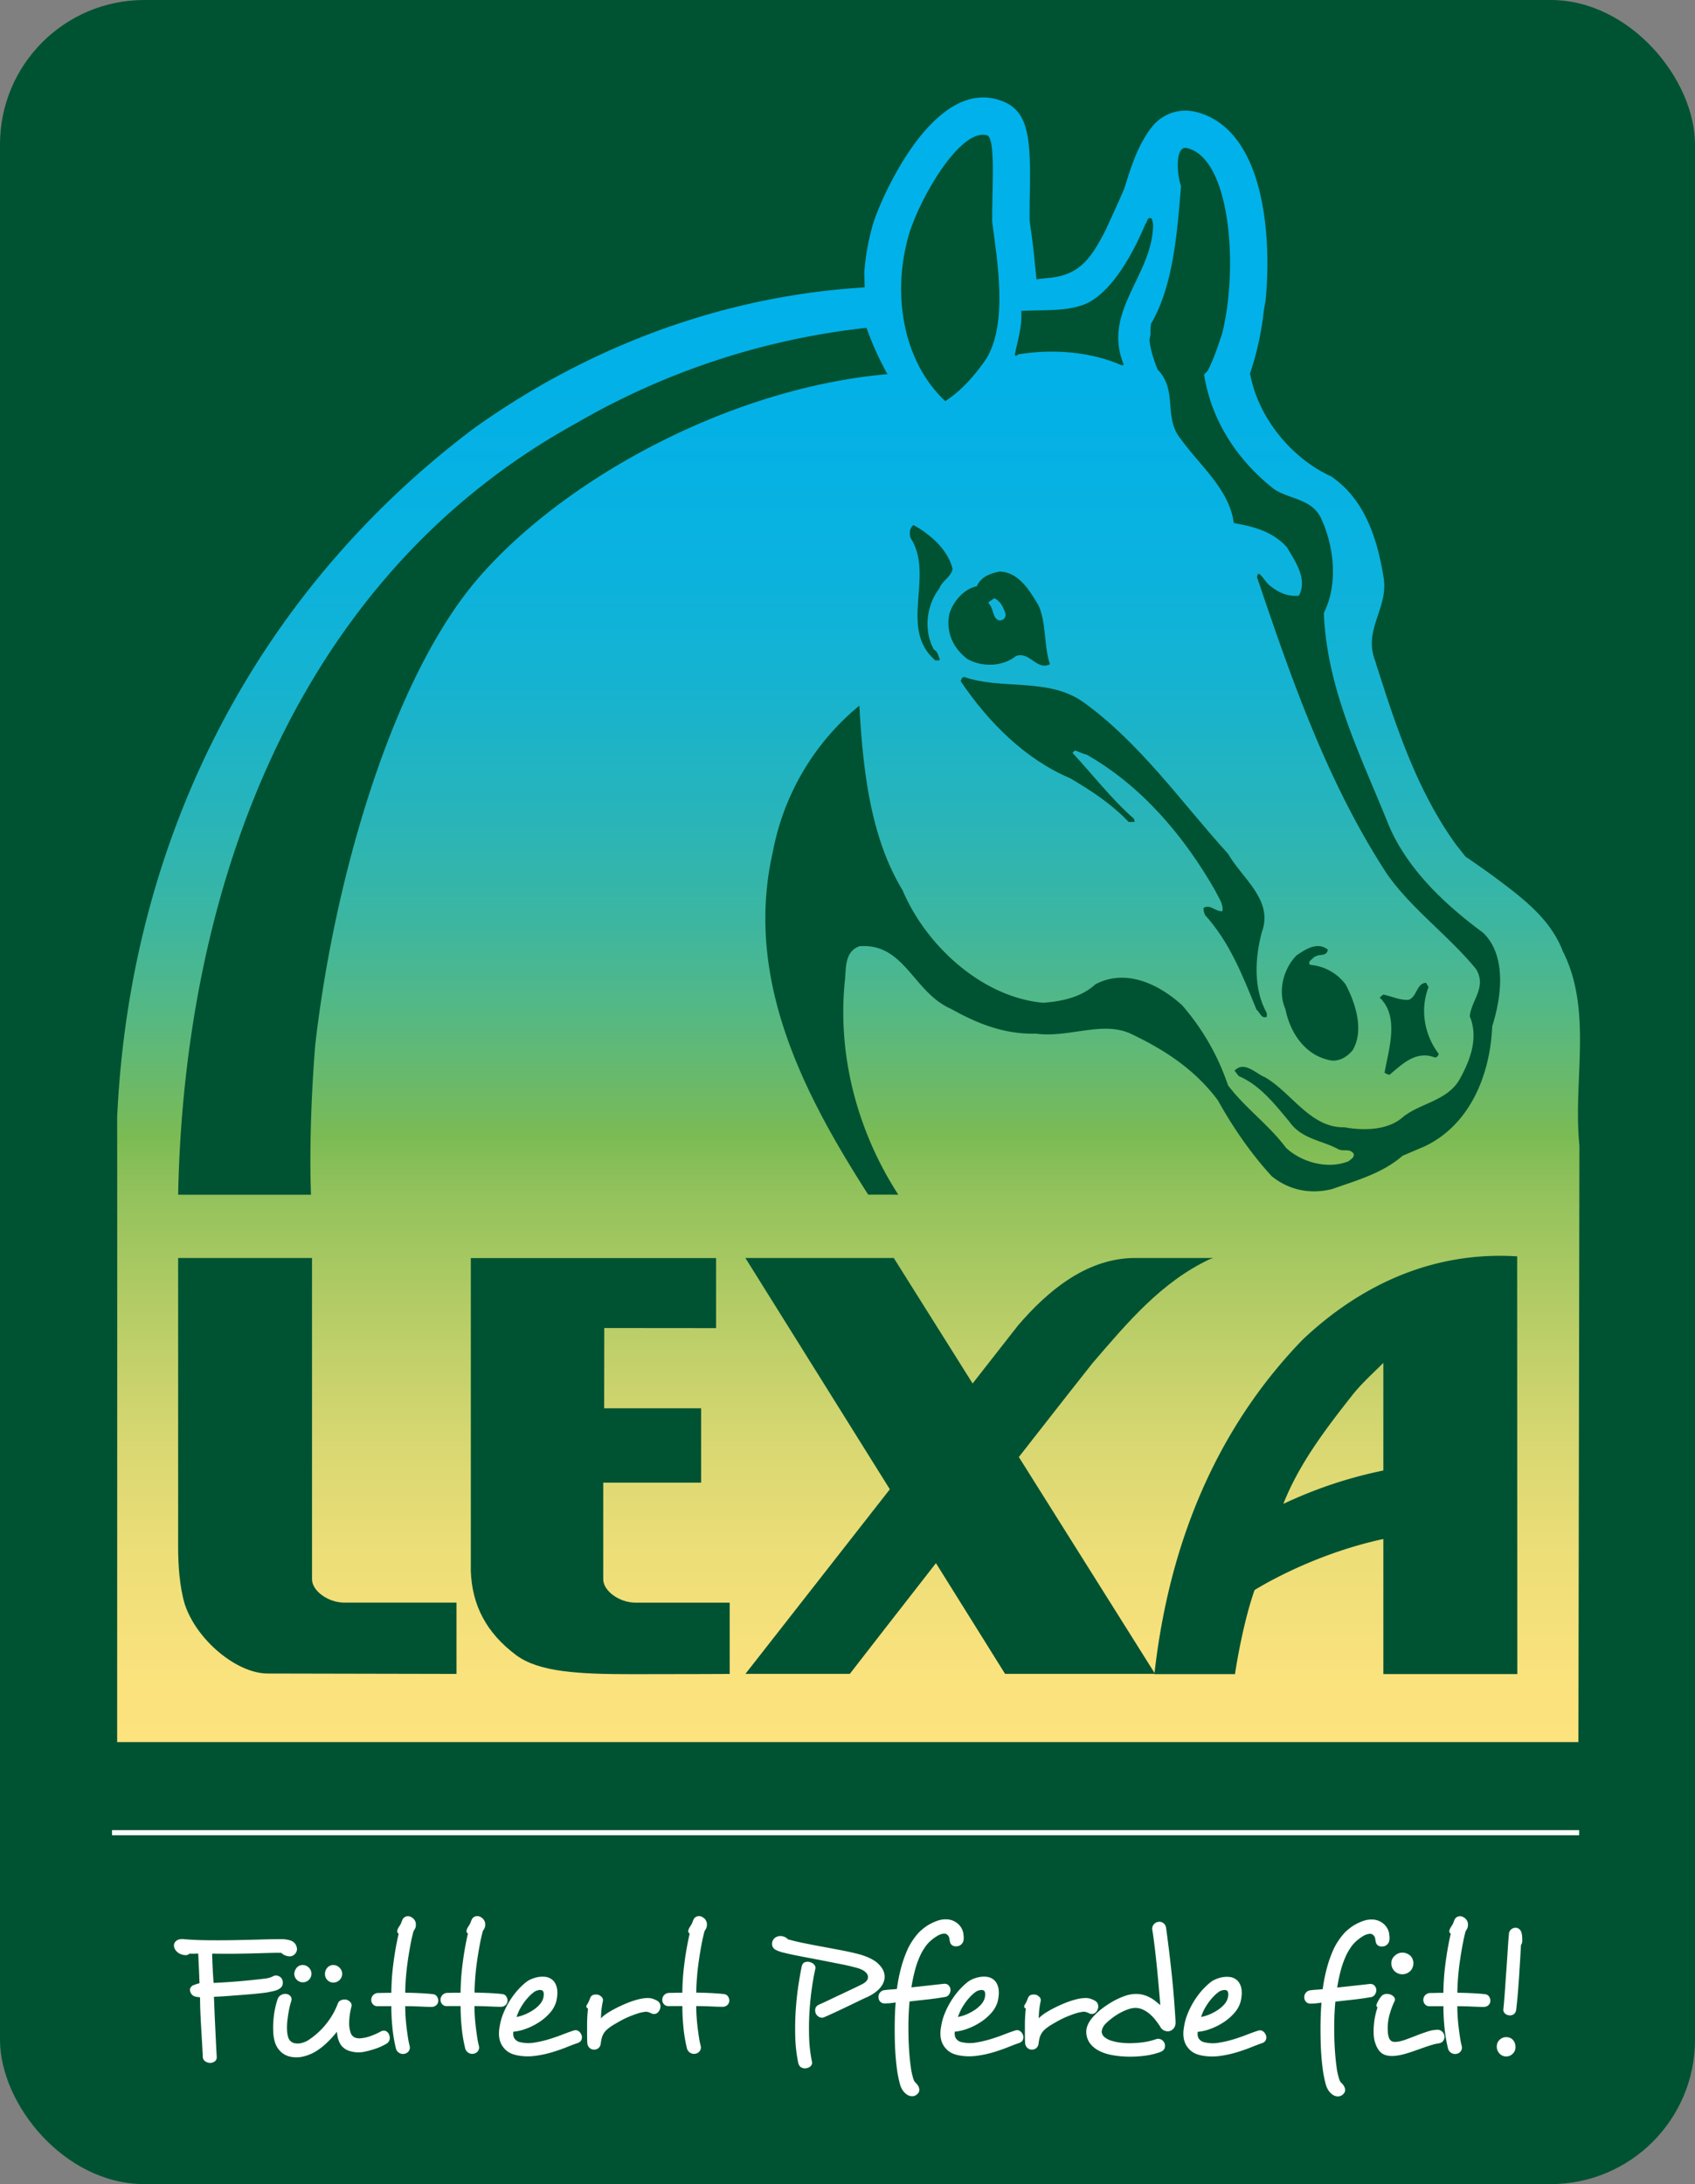 <svg id="Ebene_1" data-name="Ebene 1" xmlns="http://www.w3.org/2000/svg" xmlns:xlink="http://www.w3.org/1999/xlink" viewBox="0 0 1664.51 2144"><rect x="0" y="0" width="1664.51" height="2144" fill="#808080" stroke="none"/><defs><style>.cls-1{fill:#005332;}.cls-2{fill:none;stroke:#fff;stroke-width:5px;}.cls-3{fill:url(#linear-gradient);}.cls-4{fill:#fff;}</style><linearGradient id="linear-gradient" x1="1148.72" y1="143.98" x2="1148.72" y2="1798.05" gradientUnits="userSpaceOnUse"><stop offset="0.01" stop-color="#00b1eb"/><stop offset="0.17" stop-color="#02b1e8"/><stop offset="0.27" stop-color="#09b2e0"/><stop offset="0.35" stop-color="#15b3d1"/><stop offset="0.42" stop-color="#25b4bd"/><stop offset="0.49" stop-color="#3bb6a2"/><stop offset="0.55" stop-color="#56b882"/><stop offset="0.61" stop-color="#75ba5c"/><stop offset="0.62" stop-color="#7bbb54"/><stop offset="0.65" stop-color="#90c15b"/><stop offset="0.73" stop-color="#b8cd67"/><stop offset="0.8" stop-color="#d7d771"/><stop offset="0.87" stop-color="#edde78"/><stop offset="0.94" stop-color="#fae27d"/><stop offset="1" stop-color="#ffe37e"/></linearGradient></defs><title>LEXA_LOGO_80x80</title><rect class="cls-1" width="1664.51" height="2144" rx="141.73" ry="141.73"/><line class="cls-2" x1="110" y1="1799.04" x2="1550.77" y2="1799.04"/><path class="cls-3" d="M1865.38,1765.44s1-584.84,1-585.26c-2.29-23-1.3-46.22-.39-68.82,1.69-41.07,3.39-83.58-15.54-121.55l-.16-.21-.18-.26L1850,989l-.1-.29c-12.18-31.49-39.15-51.59-65.07-71.07-13-9.67-30.35-21.45-30.35-21.45l-9.06-11.42c-39.15-54.07-59.39-117.38-79-178.54h.25a44.19,44.19,0,0,1-2.18-6.15c-4.53-15.12-.32-27.64,4.06-40.84,4.12-12.34,8-24,5.34-38.22-5.57-33.16-16.42-74.17-51.28-98-38.71-17.6-70.36-56.64-78.92-97.37l-.84-3.64,1.23-3.53a292,292,0,0,0,12.39-58.25V360a1.36,1.36,0,0,0,.1-.48l1.59-9.06c4.76-47.63,1.2-112.34-23.66-151.25-15-23.75-33.94-31.86-47.17-34.5l-3.13-.47a41.83,41.83,0,0,0-37.92,16.1c-13.61,17.32-20.54,40-26.21,58.15-1.71,5.54-18.16,41-18.16,41l-.05.3c-14.21,27.72-25,44.85-54.69,48.18l-7.06.73-6.93.82-.68-7-.73-7c-.83-9.41-1.92-18.49-3.07-27.56l-1.31-9.21c0-.08-.93-7.1-.93-7.1s0-15.14.15-22.89c1.35-61.18-1.09-87-31.86-95.78-64.59-18.44-114.84,98.38-122,122.15a231.23,231.23,0,0,0-8.64,47.56c0,.08.06,1.48.06,1.48l.16,6.56.21,6.66-13.13,1c-131.45,10.27-260,58.08-371.71,138.23C567.06,637.25,443,877.25,430.43,1152.26c.16,38,0,613.18,0,613.18Z" transform="translate(-315.38 -55.36)"/><path class="cls-1" d="M1166.33,377.18a296.69,296.69,0,0,0,20.54,45.47C1031,436.38,868.64,526,784.94,623S643.69,916.11,624.87,1081.79c-3.76,48.13-5.68,98.81-4.12,146.34H490.32c5.86-298.51,113.76-604.89,390.77-757.24a724.89,724.89,0,0,1,285.23-93.72" transform="translate(-315.38 -55.36)"/><path class="cls-1" d="M1250.79,613.78c-1.15,7.76-10.57,12-12.91,19.12-12.94,16.68-15.67,41.63-5.47,60,4.22,2.31,4.22,6.49,6,10-1.17,1.17-2.94.66-4.66.66-36.52-31.77-.13-83.11-24.23-120.29-1.17-4.1-1.17-9.49,2.89-12.49,16.09,8.8,34,24.06,38.37,43" transform="translate(-315.38 -55.36)"/><path class="cls-1" d="M1291.34,642.54c-1.69,2.39-5.29,3-5.29,4.77,5.39,5.32,3.73,15.42,10.81,17.16,3.59-.09,6.51-2.46,5.93-6.58-1.88-5.92-4.9-13-11.45-15.35m44,7.35c7.81,17.73,5,39.67,11.09,57.5-13,6.64-19.67-12.87-33.31-8.08-13.49,10.83-33.65,11-48,2.83-13.72-10.58-21-26-17.54-43.82,3.43-11.88,14-25,27.07-27.45,4.06-9.57,13.54-12.64,22.36-14.44C1316,616.82,1326.9,635.75,1335.38,649.89Z" transform="translate(-315.38 -55.36)"/><path class="cls-1" d="M1378.23,743.91c56.72,40.47,97.55,99.49,143.08,149.52,13.87,24.26,44.87,45.37,33.23,76.89-6.92,25.61-8.4,55.88,4.82,79.47l.1,3.59c-5.39,2.42-6.66-4.06-10.23-7-13.27-32.64-26-65.75-50.54-92.87-.71-2.29-1.77-4.06-1.25-7.08,7.08-3.58,11.3,4.06,18.38,3.38,1.15-7.09-3.64-13-6.67-19.45-30.2-53.16-72.07-103.28-126.86-134.33-3-.49-7.76-2.85-11.35-4l-2.39,2.37c19.78,21.23,37.74,44.78,60.54,64.85l.52,2.91-5.88.08c-16.71-17.65-36.44-30.57-57.32-42.87-44-18.62-80-54.48-107.6-95.25.58-1.81,1.1-4.14,3.49-4.19,37,12.77,81.89.53,115.93,24" transform="translate(-315.38 -55.36)"/><path class="cls-1" d="M1619.38,987.65c-1.69,7.68-8.3,3-14.19,7.81-1.74,1.8-6.46,4.76-2.91,7.08a48.29,48.29,0,0,1,34.59,19.29c9.61,18.38,18.14,44.4,7.11,64.06-6.56,8.35-16,12.57-24.83,9.73-23.27-5.72-37.12-27.59-41.44-49.53-7.86-17.75-2-39.77,10.88-52.89,8.85-6,20.64-13.85,30.79-5.54" transform="translate(-315.38 -55.36)"/><path class="cls-1" d="M1718.24,1024.22c-8.79,22.59-3.83,47.48,10,65.72-.59,1.79-1.17,3-3.56,3.57-19-7.5-32.59,6.79-44.87,17-1.85-.6-3.55-1.1-4.79-2.29,4-22.64,14.95-54.76-4.76-73.58l3.46-3c8.38,1.74,16.71,5.83,25,5.18,8.26-3,7.55-16.06,17-16.76l2.49,4.19" transform="translate(-315.38 -55.36)"/><path class="cls-1" d="M1447.77,275.31c0,50.31-50.54,85.26-28.84,138.13l-1.9.58c-30-13.35-67.65-16.49-102-10.76-.65,1.23-1.9,1.9-3.15.64,2.5-13.46,7.63-28.06,6.33-43.34,21.68-1.33,47.14,1.25,66.35-8.31,24.62-13.46,43.49-48.27,55.6-76.94,1.93-1.9,1.93-8.29,6.41-5.13l1.24,5.13" transform="translate(-315.38 -55.36)"/><path class="cls-1" d="M1289.68,272.8c5,38.57,15.77,99.82-5.89,134.92-10.88,15.94-24.26,31.21-40.16,41.42C1200.92,409,1191.39,342.08,1208,285.36c10.73-35.73,50.57-104.7,76.68-97.15,8.79,2.47,4.74,54.63,5,84.59" transform="translate(-315.38 -55.36)"/><path class="cls-1" d="M1445.23,383.25a56.47,56.47,0,0,1,.46-10c21.66-36.93,25.76-89.24,29.46-135.32-3.82-10.2-6.19-38.61,5-37.37,43.52,8.69,51.56,116.64,35.58,181.56-4.07,12.39-8.23,25.28-14.32,37.16l-3.59,3.73c6.92,44.49,32.12,84,69.13,112.8,15.51,9.94,36.85,9.16,45.91,28.68,12.76,27.83,16.64,64.55,2.55,92.58,3.08,75.94,36.76,140.92,63.46,207.71,18.13,43.23,54.61,77.92,92.81,106.09,24,23,17.81,64.52,9.07,91.93-1.93,47.5-21.71,96.82-66.63,118l-21.35,9.06c-20,17.38-44.9,24.1-69.13,32.69-21.87,5.52-42.68.94-59.45-12.62-21-22.93-38.31-48.39-52.76-74.34-22.22-30-52.06-49.43-83.68-64.55-28.52-14.66-61.66,3.43-94.93-1-31.44.81-58.23-10.2-83.26-24.21-37.54-16.32-45.66-64.94-90.14-61.61-15.39,5.47-12.85,22.64-14.56,35.76-7.09,74.18,13.7,147.95,52.69,208.13,0,0-20.72-.1-29.57,0-63.12-98.6-122.22-211.48-93.59-336.89a244.16,244.16,0,0,1,84.9-143.16c3.43,61.67,10.51,128.69,42.45,181.24,23,54.35,78,105,138,110.41,18.89-1.3,37.8-5.68,51.43-18.17,30.09-15.75,62.29,0,85,20.54a233.11,233.11,0,0,1,45.13,78.63c16.84,22.39,39.51,38.19,56.83,61.24,15.64,14.68,41.77,21.6,61.82,13.2,2.4-2.45,5.35-3.09,4.78-7.18-4.19-5.94-10.12-1.72-15.51-4.71-16.14-8.69-35.68-9.71-47.66-26.83-13.82-16.48-28.84-36-49.63-44.66l-4.22-5.36c9.48-10.1,20.83,2.81,29.78,6.35,26.23,15.12,44.87,50,78,49.14,18.48,3.44,42.84,3.23,57.58-10,17.07-13.74,43.1-15.72,55.44-36.59,10-17.91,19.29-40.5,10.2-62.36,1.67-16.11,17-28.66,6.09-46.41-26.39-32.4-64.58-60-88-94.2-58.25-89.72-93-189.7-127-290.34,0-1.2.57-3,1.77-3.57,3.59,2.37,6.59,8.2,10.15,11.22,8.38,7,17.91,11.7,29.2,10.45,8.75-16.74-3.82-33.8-11.66-47.42C1565,576.79,1546,572.2,1527,568.81c-4.48-33.17-33.14-56.13-51.73-82.07-18-21.24-2.86-48-23.11-68.65-3.48-8.69-6.91-18.77-8-28.89l1.1-5.95" transform="translate(-315.38 -55.36)"/><path class="cls-1" d="M907.77,1605.59V1510.8l96.14,0v-73H908.67l.11-78.81,109.81.1v-68.77H777.72v307.43c1.29,33.42,15.18,60.33,44.31,82.2,22.49,16.86,61.67,18.84,114.11,18.84,49.14,0,95.81-.23,95.81-.23v-70H939.36c-15.66,0-31.59-11.43-31.59-22.94" transform="translate(-315.38 -55.36)"/><path class="cls-1" d="M621.78,1605.59c0,11.51,16,22.94,31.61,22.94H763.68v70s-154.91-.39-185.42-.39-70-33-81.51-68.27c-5.11-17.31-6.44-38.55-6.44-55.88V1290.26H621.78v315.34" transform="translate(-315.38 -55.36)"/><path class="cls-1" d="M1673.86,1498.86a431.34,431.34,0,0,0-98.24,32.77c15.46-39.15,41.12-72.94,67.41-106.31,9.07-11.56,20.54-21.86,30.82-32.11v105.65m0,67.23v132.62h131.55l-.15-410.08c-82.14-5.15-153.15,27.59-210.37,81.5-65.51,67.39-128.32,171-145.86,328.59h79.13s6.85-47.2,19.21-82.46C1547.36,1616.24,1601.39,1581.7,1673.86,1566.09Z" transform="translate(-315.38 -55.36)"/><path class="cls-1" d="M1503.22,1291.48l3.55-1.23h-79.28c-46.85,1.33-84.13,33.34-112.3,66.09l-44.69,57.08-77.43-123.17H1047.38l141.83,227.05L1047.4,1698.49h102.51c17.32-22.41,49.41-63.59,84.58-108.69l67.88,108.69H1449.7l-133.81-212.86c35.58-45.5,64.47-82.36,72.26-92.06,34.72-40.37,67.54-79.55,115.07-102.09" transform="translate(-315.38 -55.36)"/><path class="cls-4" d="M1810.16,1956.89a17.66,17.66,0,0,0-.44-3.41,7.14,7.14,0,0,0-2.25-4.31,5.62,5.62,0,0,0-3.68-1.44,6.88,6.88,0,0,0-4.49,1.62,6.36,6.36,0,0,0-2.15,4.84q-.54,5.38-1.08,14t-1.25,18.67q-.73,10.06-1.44,20.64t-1.61,19.75a5,5,0,0,0,1.53,4.66,7.36,7.36,0,0,0,4.39,1.8,6.23,6.23,0,0,0,4.4-1.26,6.45,6.45,0,0,0,2.24-4.66q.9-7.54,1.62-16.15t1.26-17.06q.53-8.43,1-16.15t.8-13.83a6.65,6.65,0,0,0,.9-1.7,8.53,8.53,0,0,0,.36-2.78c0-.83,0-1.91-.09-3.23m-15.52,98.18a9.31,9.31,0,0,0-5.93,2,9,9,0,0,0-3.49,6.91,9.7,9.7,0,0,0,2.42,6.9,8.73,8.73,0,0,0,6.1,3.15,8.86,8.86,0,0,0,6.46-2.06,8.6,8.6,0,0,0,2.51-3.14,9.29,9.29,0,0,0,.9-4,11.52,11.52,0,0,0-.81-4.21,8.94,8.94,0,0,0-2.42-3.5,8.6,8.6,0,0,0-5.75-2m-17-40a5.66,5.66,0,0,0-4-2.19c-1.79-.22-4-.43-6.55-.61s-5.15-.32-7.72-.44-5-.21-7.36-.27-4.16-.08-5.47-.08q0-6.46.63-14.54t1.8-16.24q1.16-8.17,2.6-15.88t3-13.64c.6-1,1.14-1.89,1.62-2.78a7.08,7.08,0,0,0,.71-3.32,7.54,7.54,0,0,0-1.07-4.67,8.78,8.78,0,0,0-3.23-3.05,6.45,6.45,0,0,0-5-.81,5.61,5.61,0,0,0-3.94,3.51,16.65,16.65,0,0,0-.72,1.7c-.24.66-.48,1.29-.72,1.89-.6,1.08-1.26,2.19-2,3.32a11.8,11.8,0,0,0-1.44,3c-.48,1.67-.06,2.81,1.26,3.41q-1.62,7-3,14.81t-2.34,15.62q-1,7.81-1.44,15t-.45,12.75c-2.63,0-5.09,0-7.36.08s-4.19.09-5.75.09a7,7,0,0,0-5,2.36,6.93,6.93,0,0,0-1.61,4.45,6.38,6.38,0,0,0,1.71,4.37,5.77,5.77,0,0,0,4.93,1.75h13.11a204.5,204.5,0,0,0,1.18,22.26,137.53,137.53,0,0,0,3.18,18.67,7.17,7.17,0,0,0,8.91,5.75,6.57,6.57,0,0,0,3.86-2.6,6,6,0,0,0,.81-5.12,79.59,79.59,0,0,1-1.61-8.08q-.72-4.66-1.34-9.78c-.43-3.41-.75-6.93-1-10.59s-.36-7.15-.36-10.49q7,0,14.45.35t11.4.36a6.85,6.85,0,0,0,5-2,6.11,6.11,0,0,0,1.61-4.12,6.75,6.75,0,0,0-1.35-4.1m-85-43.08a10.35,10.35,0,0,0-6.28,2q-4.49,3.24-4.58,8a10.61,10.61,0,0,0,10.14,11.21,10.93,10.93,0,0,0,7-2,9.64,9.64,0,0,0,3.41-4,11.58,11.58,0,0,0,1.08-4.75,10.83,10.83,0,0,0-1.08-4.76,9.19,9.19,0,0,0-3.23-3.68,11.15,11.15,0,0,0-6.46-2m39.21,77.72a6.43,6.43,0,0,0-5.47-2,29.84,29.84,0,0,0-8.71,1.61q-5.12,1.61-10.41,3.68t-10.14,3.85a47.9,47.9,0,0,1-7.9,2.34q-4.85.9-7.09-.27c-1.5-.77-2.54-2.36-3.14-4.76a24.28,24.28,0,0,1-.72-4.84,56.49,56.49,0,0,1,0-6.47,51,51,0,0,1,2.42-12.38,74.73,74.73,0,0,1,4-10.41,3.72,3.72,0,0,0-.09-4.22,7.87,7.87,0,0,0-3.85-2.78,9.93,9.93,0,0,0-4.22-.54,7.31,7.31,0,0,0-4,1.62,19,19,0,0,0-2.87,3.85,40.83,40.83,0,0,0-2.16,4,6.72,6.72,0,0,0-.35,2.15,1.4,1.4,0,0,0,1.08,1.44,71,71,0,0,0-2.25,8.08,65,65,0,0,0-1.34,9.15,63.6,63.6,0,0,0-.27,8,34.23,34.23,0,0,0,1,8q2.87,10.41,9.25,13.19t17.68.09q3.77-.9,8.88-2.6t10.05-3.5q4.93-1.79,9.33-3.14a48.5,48.5,0,0,1,6.91-1.71c2.39-.24,4.1-1.08,5.12-2.51a6.48,6.48,0,0,0,1.34-4.31,7.82,7.82,0,0,0-2.06-4.67m-52.14-95.13a15.05,15.05,0,0,0-1.43-5.38,16.25,16.25,0,0,0-3.5-4.85,17.63,17.63,0,0,0-12.47-4.84,24,24,0,0,0-8,1.34,50,50,0,0,0-7.36,3.23,40.49,40.49,0,0,0-6.28,4.13,58.59,58.59,0,0,0-4.58,4,68.32,68.32,0,0,0-10.73,15.62,117.08,117.08,0,0,0-6.82,18.93,157.48,157.48,0,0,0-4.2,21.1c-1.89.24-3.89.41-6,.54s-4,.29-5.66.54a6.84,6.84,0,0,0-5,2.51,6.52,6.52,0,0,0-1.44,4.49,6.37,6.37,0,0,0,1.71,4.4,5.86,5.86,0,0,0,4.94,1.7,45.77,45.77,0,0,0,5.11-.27c1.61-.18,3.32-.39,5.11-.63q-.72,8.62-.89,19.3t.18,21.63q.35,10.95,1.58,21.36a120,120,0,0,0,3.51,18.49q2.27,7.18,7.69,10.23a9.22,9.22,0,0,0,4.53,1,7.15,7.15,0,0,0,4.58-2.06q3.59-3.24.9-8.08a13.86,13.86,0,0,0-2.42-3,8.07,8.07,0,0,1-2.06-3.23,62.54,62.54,0,0,1-2.78-12.56q-1.17-8.26-1.78-18.76t-.53-22.26q.09-11.77,1.13-23.07,7.72-.89,16.79-1.88t17.32-2.42a6,6,0,0,0,4.66-2.52,8,8,0,0,0,1.44-4.49,6.33,6.33,0,0,0-1.89-4.49q-1.88-2-5.47-1.44l-16.25,1.8-14.8,1.61a160.07,160.07,0,0,1,3.68-17.42,86.33,86.33,0,0,1,5.66-15.25,56.6,56.6,0,0,1,3.94-6.64,31.33,31.33,0,0,1,4.49-5.39,42.94,42.94,0,0,1,7.27-5.56,15.59,15.59,0,0,1,6.91-2.51,4.3,4.3,0,0,1,3.15,1,5.69,5.69,0,0,1,2.06,3.14,7.76,7.76,0,0,1,.36,2,4.42,4.42,0,0,0,.37,1.62,5.08,5.08,0,0,0,2.33,3.77,6.07,6.07,0,0,0,4.31.89,6.54,6.54,0,0,0,4-1.44,7.26,7.26,0,0,0,2.6-3.95,16.32,16.32,0,0,0,0-5.92m-124.29,94.33a5.58,5.58,0,0,0-4.76-.27q-4.13,1.27-10.5,3.77t-13.46,4.67a109.1,109.1,0,0,1-14.36,3.32,34.28,34.28,0,0,1-13.37-.27,9.17,9.17,0,0,1-5.93-3.32c-1.31-1.73-1.79-4.1-1.43-7.09a48.24,48.24,0,0,0,13.11-3.14,63.6,63.6,0,0,0,12.74-6.55,49.93,49.93,0,0,0,10.32-9.07,28.12,28.12,0,0,0,6-11,42.9,42.9,0,0,0,1-6.37,24.1,24.1,0,0,0-.27-6.28,17.2,17.2,0,0,0-2-5.47,11.28,11.28,0,0,0-4.13-4.13,12.69,12.69,0,0,0-5-1.8,23.88,23.88,0,0,0-5.47-.09,26.66,26.66,0,0,0-5.38,1.08,32.13,32.13,0,0,0-4.76,1.88,21.43,21.43,0,0,0-4.49,3q-2.52,2.07-5,4.58a70.79,70.79,0,0,0-5.47,6.28,80.15,80.15,0,0,0-5.84,8.61,82.06,82.06,0,0,0-5.3,10.77,57.8,57.8,0,0,0-3.5,12.75q-2.69,14.53,5.56,22.43c2.88,3,7.12,5,12.75,5.92a55,55,0,0,0,16.87.27,105.63,105.63,0,0,0,16.33-3.51q7.72-2.33,14.18-4.93t10.59-4q3.4-1.08,4.21-3.77a6.34,6.34,0,0,0-.44-5,7.06,7.06,0,0,0-2.79-3.14M1517.58,2023a32.15,32.15,0,0,1-6.37,5.47,47.76,47.76,0,0,1-8.08,4.31,40.64,40.64,0,0,1-8.26,2.51,46.56,46.56,0,0,1,5.3-11.23,55.15,55.15,0,0,1,7.27-9.25,33.15,33.15,0,0,1,5.56-4.66,12,12,0,0,1,3.77-1.25,5,5,0,0,1,3.59.54c1.32,1.19,1.56,3.65.72,7.35a15.82,15.82,0,0,1-3.5,6.2m-49.36-6.11q-1-12.48-2.34-25t-2.78-24.05q-1.43-11.48-2.51-19.39c-.35-2.62-1.34-4.46-3-5.47a6.49,6.49,0,0,0-4.94-1,7,7,0,0,0-4.39,2.61,6.6,6.6,0,0,0-1.17,5.84q1.08,7,2.16,15.88t2.06,18.58q1,9.69,1.88,19.65t1.62,19.12q-2.15-1.78-4.58-3.77a34.46,34.46,0,0,0-5.39-3.59,31.24,31.24,0,0,0-6.37-2.6,27.63,27.63,0,0,0-7.72-1,33.22,33.22,0,0,0-11,2.06,72.65,72.65,0,0,0-11.4,5.21,91.93,91.93,0,0,0-10.5,6.91,61.41,61.41,0,0,0-8.35,7.54q-7.72,8.25-7.37,16.15a18.88,18.88,0,0,0,5.84,13.11q5.66,5.75,16.6,8.43a82.28,82.28,0,0,0,9.16,1.53,104,104,0,0,0,11.85.63,110.65,110.65,0,0,0,13.81-.9A72.69,72.69,0,0,0,1454,2070q4.12-1.44,5-3.95a7.29,7.29,0,0,0,0-5,7.74,7.74,0,0,0-3.32-3.59,6.26,6.26,0,0,0-5.11-.35,64.28,64.28,0,0,1-12.57,3,104.88,104.88,0,0,1-12,.9,68.69,68.69,0,0,1-10.41-.54,46.9,46.9,0,0,1-7.54-1.52,20.2,20.2,0,0,1-7.9-3.77,7.48,7.48,0,0,1-2.88-5.21,9.88,9.88,0,0,1,.9-3.77A12.82,12.82,0,0,1,1401,2042a67.05,67.05,0,0,1,6.64-5.75,61.47,61.47,0,0,1,7.72-5,51.53,51.53,0,0,1,7.9-3.5,22.48,22.48,0,0,1,7.18-1.35,17.36,17.36,0,0,1,7.18,1.61,27.88,27.88,0,0,1,6.73,4.31,42.29,42.29,0,0,1,5.75,6q2.61,3.33,4.58,6.38a7.82,7.82,0,0,0,3.32,3.59,9.07,9.07,0,0,0,4.22,1.08,7.31,7.31,0,0,0,5.47-2.6q2.42-2.61,2.06-7.62-.54-9.7-1.53-22.17m-74.4,7.63a6,6,0,0,0-2.51-4.85,22.66,22.66,0,0,0-4.49-2.16,15.84,15.84,0,0,0-6.46-.89,43.61,43.61,0,0,0-9.42,1.61,87.29,87.29,0,0,0-10.68,3.68q-5.39,2.24-10.59,4.93a88.31,88.31,0,0,0-9.16,5.38c-1,.72-1.83,1.38-2.6,2a17.6,17.6,0,0,0-2.42,2.34c0-1.08,0-2.37.09-3.86s.18-3,.36-4.58.39-3,.63-4.49.48-2.69.72-3.77a4.34,4.34,0,0,0-1-4.13,9.06,9.06,0,0,0-3.5-2.33,9.8,9.8,0,0,0-4.76.09,4.6,4.6,0,0,0-3.14,3.14q-.71,1.79-1.43,3.41a22.11,22.11,0,0,1-1.8,3.23,2.61,2.61,0,0,0-.45,2.15,2,2,0,0,0,1.53,1.44c-.24,2.16-.45,4.63-.63,7.45s-.27,5.78-.27,8.88v9q0,4.49.18,7.9a7.41,7.41,0,0,0,2.15,5.38,6.5,6.5,0,0,0,4.49,1.79,6.78,6.78,0,0,0,4.4-1.53,7,7,0,0,0,2.25-4.93c.24-1.68.54-3.26.89-4.76a18.43,18.43,0,0,1,2-4.76,15.21,15.21,0,0,1,3-3.59,39.24,39.24,0,0,1,5.21-3.95c2.52-1.56,5.17-3.11,8-4.66A84.88,84.88,0,0,1,1363,2035c2.87-1.19,5.59-2.21,8.17-3.05a37.86,37.86,0,0,1,6.73-1.61,7.15,7.15,0,0,1,3-.09,15.17,15.17,0,0,1,3.5,1.16,5.87,5.87,0,0,0,4.76.72,6.37,6.37,0,0,0,3.32-2.7,8.54,8.54,0,0,0,1.44-4.84m-77.1,24.32a5.57,5.57,0,0,0-4.75-.27q-4.13,1.27-10.5,3.77t-13.47,4.67a109,109,0,0,1-14.36,3.32,34.3,34.3,0,0,1-13.38-.27,9.12,9.12,0,0,1-5.92-3.32c-1.32-1.73-1.8-4.1-1.44-7.09a48.1,48.1,0,0,0,13.1-3.14,63.85,63.85,0,0,0,12.75-6.55,50.16,50.16,0,0,0,10.31-9.07,28.19,28.19,0,0,0,6-11,42.56,42.56,0,0,0,1-6.37,23.9,23.9,0,0,0-.27-6.28,17,17,0,0,0-2-5.47,11.39,11.39,0,0,0-4.13-4.13,12.75,12.75,0,0,0-5-1.8,23.86,23.86,0,0,0-5.47-.09,26.9,26.9,0,0,0-5.39,1.08,32.62,32.62,0,0,0-4.76,1.88,22,22,0,0,0-4.49,3q-2.51,2.07-5,4.58a72.76,72.76,0,0,0-5.47,6.28,79.29,79.29,0,0,0-5.83,8.61,81.19,81.19,0,0,0-5.3,10.77,56.85,56.85,0,0,0-3.5,12.75q-2.7,14.53,5.56,22.43,4.3,4.48,12.74,5.92a55.05,55.05,0,0,0,16.88.27,105.64,105.64,0,0,0,16.33-3.51q7.71-2.33,14.18-4.93t10.59-4q3.41-1.08,4.22-3.77a6.37,6.37,0,0,0-.45-5,7,7,0,0,0-2.78-3.14M1278.86,2023a32.36,32.36,0,0,1-6.37,5.47,47.74,47.74,0,0,1-8.08,4.31,40.87,40.87,0,0,1-8.26,2.51,47,47,0,0,1,5.3-11.23,55.15,55.15,0,0,1,7.27-9.25,32.92,32.92,0,0,1,5.56-4.66,11.91,11.91,0,0,1,3.77-1.25,5,5,0,0,1,3.59.54c1.31,1.19,1.55,3.65.72,7.35a16,16,0,0,1-3.5,6.2m-17.33-68.48a15,15,0,0,0-1.44-5.38,16.13,16.13,0,0,0-3.49-4.85,17.66,17.66,0,0,0-12.48-4.84,24.06,24.06,0,0,0-8,1.34,50.32,50.32,0,0,0-7.36,3.23,40.69,40.69,0,0,0-6.28,4.13,59.19,59.19,0,0,0-4.58,4,68.11,68.11,0,0,0-10.73,15.62,116.94,116.94,0,0,0-6.82,18.93,158.71,158.71,0,0,0-4.2,21.1c-1.9.24-3.88.41-6,.54s-4,.29-5.65.54a6.82,6.82,0,0,0-5,2.51,6.53,6.53,0,0,0-1.44,4.49,6.37,6.37,0,0,0,1.71,4.4,5.87,5.87,0,0,0,4.94,1.7,46,46,0,0,0,5.12-.27c1.61-.18,3.32-.39,5.11-.63q-.72,8.62-.9,19.3t.18,21.63q.36,10.95,1.59,21.36a120.23,120.23,0,0,0,3.5,18.49q2.27,7.18,7.69,10.23a9.23,9.23,0,0,0,4.54,1,7.14,7.14,0,0,0,4.58-2.06q3.59-3.24.9-8.08a13.68,13.68,0,0,0-2.42-3,8.19,8.19,0,0,1-2.06-3.23,63.08,63.08,0,0,1-2.78-12.56q-1.17-8.26-1.78-18.76t-.53-22.26q.09-11.77,1.13-23.07,7.72-.89,16.79-1.88t17.32-2.42a6.07,6.07,0,0,0,4.67-2.52,8,8,0,0,0,1.44-4.49,6.33,6.33,0,0,0-1.89-4.49q-1.88-2-5.47-1.44l-16.24,1.8-14.81,1.61a161.44,161.44,0,0,1,3.68-17.42,86.33,86.33,0,0,1,5.65-15.25,57.59,57.59,0,0,1,3.95-6.64,31,31,0,0,1,4.49-5.39,42.25,42.25,0,0,1,7.27-5.56,15.57,15.57,0,0,1,6.9-2.51,4.31,4.31,0,0,1,3.14,1,5.73,5.73,0,0,1,2.06,3.14,7.59,7.59,0,0,1,.36,2,4.4,4.4,0,0,0,.36,1.62,5.09,5.09,0,0,0,2.33,3.77,6.07,6.07,0,0,0,4.31.89,6.53,6.53,0,0,0,4-1.44,7.3,7.3,0,0,0,2.6-3.95,16.08,16.08,0,0,0,0-5.92m-83.73,28.36q-6.19-5.74-19.12-9.33-7.71-2-17-3.77t-18.58-3.5q-9.33-1.71-18.13-3.5t-15.79-3.77a10.07,10.07,0,0,0-7.18-3.23,8.8,8.8,0,0,0-5.2,1.53,7.28,7.28,0,0,0-2.88,3.87,7.46,7.46,0,0,0,0,4.57,7.09,7.09,0,0,0,3.77,3.86,33.85,33.85,0,0,0,7.36,2.51q5,1.25,11.67,2.6t14.36,2.78q7.7,1.45,15.53,3l15.16,3q7.36,1.44,13.29,3.05,6.64,1.61,9.69,4.13t3.05,5.21q.36,4.49-7.54,8.07-3.6,1.8-8.26,4t-10.06,4.75c-3.59,1.68-7.27,3.41-11,5.21s-7.51,3.54-11.22,5.2q-3.05,1.45-3.59,3.86a8.13,8.13,0,0,0,.36,4.76,7.59,7.59,0,0,0,3.5,3.59,5.94,5.94,0,0,0,5.48-.18q5-2.15,10.77-4.85t11.39-5.38q5.66-2.7,10.77-5.2t8.89-4.13q8.61-4.13,12.83-9.42t4-10.86q-.18-6.64-6.37-12.38m-62.82.89a8,8,0,0,0-3.85-2.33,7.78,7.78,0,0,0-5.21,0q-2.51.9-3.23,4.49-1.45,7-3.14,17.95t-2.6,23.79q-.9,12.83-.54,26.47a146.8,146.8,0,0,0,2.87,25.85c.6,2.51,1.73,4.15,3.41,4.93a7.46,7.46,0,0,0,5.21.45,7.07,7.07,0,0,0,4-2.33,4.69,4.69,0,0,0,.8-4.49,142.13,142.13,0,0,1-2.69-24.41q-.36-12.92.45-25.22t2.42-23.06q1.61-10.78,3.23-17.78a4.53,4.53,0,0,0-1.17-4.31M1030.26,2015a5.66,5.66,0,0,0-4-2.19q-2.7-.34-6.56-.61t-7.72-.44q-3.86-.18-7.36-.27t-5.47-.08q0-6.46.63-14.54t1.79-16.24q1.17-8.17,2.6-15.88t3.05-13.64q.9-1.44,1.62-2.78a7,7,0,0,0,.72-3.32,7.58,7.58,0,0,0-1.08-4.67,8.77,8.77,0,0,0-3.23-3.05,6.44,6.44,0,0,0-5-.81,5.61,5.61,0,0,0-3.95,3.51,15.61,15.61,0,0,0-.72,1.7c-.24.66-.48,1.29-.72,1.89-.6,1.08-1.25,2.19-2,3.32a12,12,0,0,0-1.44,3q-.72,2.51,1.25,3.41-1.6,7-3,14.81t-2.33,15.62q-1,7.81-1.44,15t-.45,12.75q-3.95,0-7.35.08c-2.28.06-4.19.09-5.75.09a7,7,0,0,0-5,2.36,6.91,6.91,0,0,0-1.62,4.45,6.39,6.39,0,0,0,1.71,4.37,5.8,5.8,0,0,0,4.94,1.75h13.1a203.78,203.78,0,0,0,1.18,22.26,139.19,139.19,0,0,0,3.18,18.67,7.15,7.15,0,0,0,3.64,5.11,7.23,7.23,0,0,0,5.28.63,6.58,6.58,0,0,0,3.86-2.6,6,6,0,0,0,.81-5.12,79.15,79.15,0,0,1-1.62-8.08q-.72-4.66-1.35-9.78c-.42-3.41-.75-6.93-1-10.59s-.36-7.15-.36-10.49q7,0,14.45.35t11.4.36a6.84,6.84,0,0,0,5-2,6.1,6.1,0,0,0,1.62-4.12,6.76,6.76,0,0,0-1.34-4.1m-66.32,9.52a6,6,0,0,0-2.51-4.85,22.68,22.68,0,0,0-4.49-2.16,15.83,15.83,0,0,0-6.46-.89,43.64,43.64,0,0,0-9.43,1.61,87.44,87.44,0,0,0-10.68,3.68q-5.38,2.24-10.59,4.93a88.07,88.07,0,0,0-9.15,5.38c-1,.72-1.83,1.38-2.6,2a17.35,17.35,0,0,0-2.42,2.34c0-1.08,0-2.37.09-3.86s.18-3,.36-4.58.39-3,.62-4.49.48-2.69.72-3.77a4.33,4.33,0,0,0-1-4.13,9.05,9.05,0,0,0-3.5-2.33,9.8,9.8,0,0,0-4.76.09,4.59,4.59,0,0,0-3.14,3.14q-.72,1.79-1.43,3.41a22.14,22.14,0,0,1-1.8,3.23,2.6,2.6,0,0,0-.45,2.15,2,2,0,0,0,1.52,1.44c-.24,2.16-.45,4.63-.63,7.45s-.27,5.78-.27,8.88v9q0,4.49.18,7.9a7.45,7.45,0,0,0,2.15,5.38,6.52,6.52,0,0,0,4.49,1.79,6.78,6.78,0,0,0,4.4-1.53,7,7,0,0,0,2.24-4.93c.24-1.68.54-3.26.9-4.76a18.28,18.28,0,0,1,2-4.76,15.33,15.33,0,0,1,3.05-3.59,39.2,39.2,0,0,1,5.21-3.95q3.78-2.33,8-4.66a84.73,84.73,0,0,1,8.53-4.14q4.3-1.79,8.16-3.05a37.89,37.89,0,0,1,6.73-1.61,7.13,7.13,0,0,1,3-.09,15.18,15.18,0,0,1,3.5,1.16,5.87,5.87,0,0,0,4.76.72,6.37,6.37,0,0,0,3.32-2.7,8.53,8.53,0,0,0,1.43-4.84m-80.68,24.32a5.57,5.57,0,0,0-4.75-.27q-4.13,1.27-10.5,3.77t-13.46,4.67a109,109,0,0,1-14.36,3.32,34.3,34.3,0,0,1-13.38-.27,9.12,9.12,0,0,1-5.92-3.32c-1.32-1.73-1.8-4.1-1.43-7.09a48.15,48.15,0,0,0,13.1-3.14,63.83,63.83,0,0,0,12.75-6.55,50.17,50.17,0,0,0,10.32-9.07,28.19,28.19,0,0,0,6-11,42.26,42.26,0,0,0,1-6.37,24.15,24.15,0,0,0-.27-6.28,17.24,17.24,0,0,0-2-5.47,11.36,11.36,0,0,0-4.13-4.13,12.74,12.74,0,0,0-5-1.8,23.87,23.87,0,0,0-5.47-.09,26.89,26.89,0,0,0-5.39,1.08,32.6,32.6,0,0,0-4.76,1.88,21.88,21.88,0,0,0-4.49,3q-2.51,2.07-5,4.58a71.16,71.16,0,0,0-5.48,6.28,79.59,79.59,0,0,0-5.83,8.61,81.2,81.2,0,0,0-5.3,10.77,57.3,57.3,0,0,0-3.5,12.75q-2.69,14.53,5.57,22.43,4.3,4.48,12.74,5.92a55.05,55.05,0,0,0,16.88.27,105.53,105.53,0,0,0,16.33-3.51q7.72-2.33,14.18-4.93t10.59-4q3.41-1.08,4.22-3.77a6.36,6.36,0,0,0-.45-5,7,7,0,0,0-2.78-3.14M845.38,2023a32.05,32.05,0,0,1-6.37,5.47,47.63,47.63,0,0,1-8.08,4.31,40.75,40.75,0,0,1-8.26,2.51,47,47,0,0,1,5.3-11.23,55.3,55.3,0,0,1,7.27-9.25,33,33,0,0,1,5.56-4.66,12,12,0,0,1,3.77-1.25,5,5,0,0,1,3.59.54c1.32,1.19,1.56,3.65.72,7.35a15.87,15.87,0,0,1-3.51,6.2m-32.84-8a5.67,5.67,0,0,0-4-2.19q-2.7-.34-6.56-.61t-7.72-.44q-3.86-.18-7.36-.27c-2.33-.05-4.16-.08-5.47-.08q0-6.46.63-14.54t1.79-16.24q1.16-8.17,2.6-15.88t3.05-13.64q.9-1.44,1.62-2.78a7,7,0,0,0,.72-3.32,7.57,7.57,0,0,0-1.08-4.67,8.82,8.82,0,0,0-3.23-3.05,6.44,6.44,0,0,0-5-.81,5.62,5.62,0,0,0-4,3.51,17.06,17.06,0,0,0-.72,1.7c-.24.66-.48,1.29-.72,1.89-.6,1.08-1.25,2.19-2,3.32a11.77,11.77,0,0,0-1.43,3c-.48,1.67-.06,2.81,1.25,3.41q-1.62,7-3,14.81t-2.33,15.62q-1,7.81-1.44,15t-.45,12.75q-3.95,0-7.36.08c-2.27.06-4.19.09-5.74.09a7,7,0,0,0-5,2.36,6.91,6.91,0,0,0-1.62,4.45,6.39,6.39,0,0,0,1.71,4.37,5.79,5.79,0,0,0,4.93,1.75h13.1a204.51,204.51,0,0,0,1.18,22.26,138.66,138.66,0,0,0,3.18,18.67,7.17,7.17,0,0,0,8.92,5.75,6.59,6.59,0,0,0,3.86-2.6,6,6,0,0,0,.8-5.12,77.7,77.7,0,0,1-1.61-8.08q-.73-4.66-1.35-9.78c-.42-3.41-.75-6.93-1-10.59s-.36-7.15-.36-10.49q7,0,14.45.35t11.4.36a6.85,6.85,0,0,0,5-2,6.11,6.11,0,0,0,1.62-4.12,6.78,6.78,0,0,0-1.34-4.1m-68,0a5.64,5.64,0,0,0-4-2.19q-2.69-.34-6.55-.61c-2.58-.18-5.14-.32-7.72-.44s-5-.21-7.36-.27-4.16-.08-5.48-.08q0-6.46.63-14.54t1.8-16.24q1.16-8.17,2.6-15.88t3.05-13.64c.6-1,1.14-1.89,1.61-2.78a7,7,0,0,0,.72-3.32,7.49,7.49,0,0,0-1.08-4.67,8.74,8.74,0,0,0-3.22-3.05,6.45,6.45,0,0,0-5-.81,5.61,5.61,0,0,0-3.95,3.51,16.86,16.86,0,0,0-.72,1.7c-.24.66-.48,1.29-.71,1.89-.6,1.08-1.26,2.19-2,3.32a12,12,0,0,0-1.44,3q-.72,2.51,1.26,3.41-1.61,7-3,14.81t-2.34,15.62q-1,7.81-1.43,15t-.45,12.75q-3.95,0-7.36.08c-2.28.06-4.19.09-5.75.09a7,7,0,0,0-5,2.36,6.91,6.91,0,0,0-1.62,4.45,6.36,6.36,0,0,0,1.71,4.37,5.78,5.78,0,0,0,4.93,1.75h13.1a203.75,203.75,0,0,0,1.18,22.26,137.41,137.41,0,0,0,3.18,18.67,7.14,7.14,0,0,0,3.64,5.11,7.21,7.21,0,0,0,5.27.63,6.58,6.58,0,0,0,3.87-2.6,6,6,0,0,0,.81-5.12,79,79,0,0,1-1.62-8.08q-.72-4.66-1.34-9.78c-.42-3.41-.75-6.93-1-10.59s-.36-7.15-.36-10.49q7,0,14.46.35t11.4.36a6.85,6.85,0,0,0,5-2,6.1,6.1,0,0,0,1.62-4.12,6.72,6.72,0,0,0-1.35-4.1m-95.67-28.27a8.28,8.28,0,0,0-6-2.6,7.62,7.62,0,0,0-5.93,2.6,9,9,0,0,0-2.33,6.2,8.29,8.29,0,0,0,8.44,8.43,8.79,8.79,0,0,0,5.84-2.51,8.35,8.35,0,0,0,0-12.12m-30.07,0a8.18,8.18,0,0,0-6.1-2.6,7.35,7.35,0,0,0-5.83,2.6,10,10,0,0,0-2.42,6.2,8.44,8.44,0,0,0,16.87,0,8.61,8.61,0,0,0-2.51-6.2M694,2049c-1.56-.6-3.36-.3-5.39.9a67.16,67.16,0,0,1-8.52,3.85,39.79,39.79,0,0,1-10.14,2.43,12.66,12.66,0,0,1-6.1-.72,7.72,7.72,0,0,1-4.13-4.66,30,30,0,0,1-1.44-11,66.9,66.9,0,0,1,2.16-14.36,4.76,4.76,0,0,0-.9-4.58,8.28,8.28,0,0,0-4.13-2.6,10.16,10.16,0,0,0-4.84.45,5.67,5.67,0,0,0-3.41,3.32,71.11,71.11,0,0,1-9.87,18,75.46,75.46,0,0,1-17.41,16.87,23.23,23.23,0,0,1-8.53,4,14.86,14.86,0,0,1-7.27,0,8.23,8.23,0,0,1-5.75-5.93,28,28,0,0,1-1.07-7.18,59.18,59.18,0,0,1,.35-9.07q.54-4.75,1.44-9.6a72,72,0,0,1,2.15-8.8c.83-2.39.57-4.28-.81-5.66a6.53,6.53,0,0,0-4.75-2.06,8.83,8.83,0,0,0-4.49,1.25,7.65,7.65,0,0,0-3.22,4.13,74.19,74.19,0,0,0-2.25,8.25,86.17,86.17,0,0,0-1.71,11.31,92.29,92.29,0,0,0-.27,12.2,39.94,39.94,0,0,0,1.88,11,22.12,22.12,0,0,0,5.65,8.8,19.59,19.59,0,0,0,8.88,4.66,29.39,29.39,0,0,0,13.1-.09,43.05,43.05,0,0,0,14.36-6.37,65,65,0,0,0,9.87-8.17,95.23,95.23,0,0,0,8.8-9.78,36.46,36.46,0,0,0,1.17,6.92,24.67,24.67,0,0,0,2.24,5.3,16.1,16.1,0,0,0,9.52,6.82,29.13,29.13,0,0,0,12.38.9,85.13,85.13,0,0,0,12.92-3.41,54.77,54.77,0,0,0,10.23-4.67,6.53,6.53,0,0,0,3.32-4.39,7.54,7.54,0,0,0-.63-4.76A6,6,0,0,0,694,2049m-87.06-81.13a9.24,9.24,0,0,0-2.51-5.38,10.33,10.33,0,0,0-5-2.61,28.67,28.67,0,0,0-7.54-1q-7.9,0-20.28.37t-26,.62q-13.64.27-26.93.09t-23-1.08q-4.68-.36-7.09,1.62a6,6,0,0,0-2.42,4.85,9.12,9.12,0,0,0,2.07,4.94,11.54,11.54,0,0,0,5.65,3.68q5.38,1.61,7.54-.89a32.94,32.94,0,0,0,4.39.09c1.85-.06,3.26-.09,4.22-.09q.36,7.72.72,15.79t.54,13.29c-1,.24-2,.54-3.06.89s-2.1.72-3.05,1.08a5.54,5.54,0,0,0-2.51,2.15,4.3,4.3,0,0,0-.71,2.87,7.39,7.39,0,0,0,1.25,3.41,7,7,0,0,0,3.23,2.51,25.32,25.32,0,0,0,5.39.9q0,5.92.27,13.1t.72,14.9q.44,7.71.9,15.52t.8,14.63a5.34,5.34,0,0,0,2.34,4.67,8.39,8.39,0,0,0,4.85,1.61,7.64,7.64,0,0,0,4.67-1.61c1.44-1.08,2-2.75,1.79-5q-.39-6.46-.77-14.45t-.77-16.07q-.39-8.08-.68-15.44t-.48-12.38q5.93-.18,13.11-.71l14.27-1.08q7.09-.54,13.64-1.16t11.4-1.35q3.59-.71,6.73-1.44a15.61,15.61,0,0,0,5.48-2.33,6.68,6.68,0,0,0,3-5.3,7.61,7.61,0,0,0-1.71-5.3,8.33,8.33,0,0,0-3.59-2.07,5.93,5.93,0,0,0-4.67.82,23.94,23.94,0,0,1-6.82,2q-4.3.54-11,1.25t-13.91,1.35q-7.27.62-14.27,1.08t-12,.63q-.53-7-.9-14.18t-.54-14.54q11.31.18,22.08.09t19.75-.36q9-.27,15.8-.45t10.4,0a9.4,9.4,0,0,0,3.86,2.51,12.32,12.32,0,0,0,4.22.9,7.29,7.29,0,0,0,5.92-3.23,6.91,6.91,0,0,0,1.26-4.66" transform="translate(-315.38 -55.36)"/></svg>